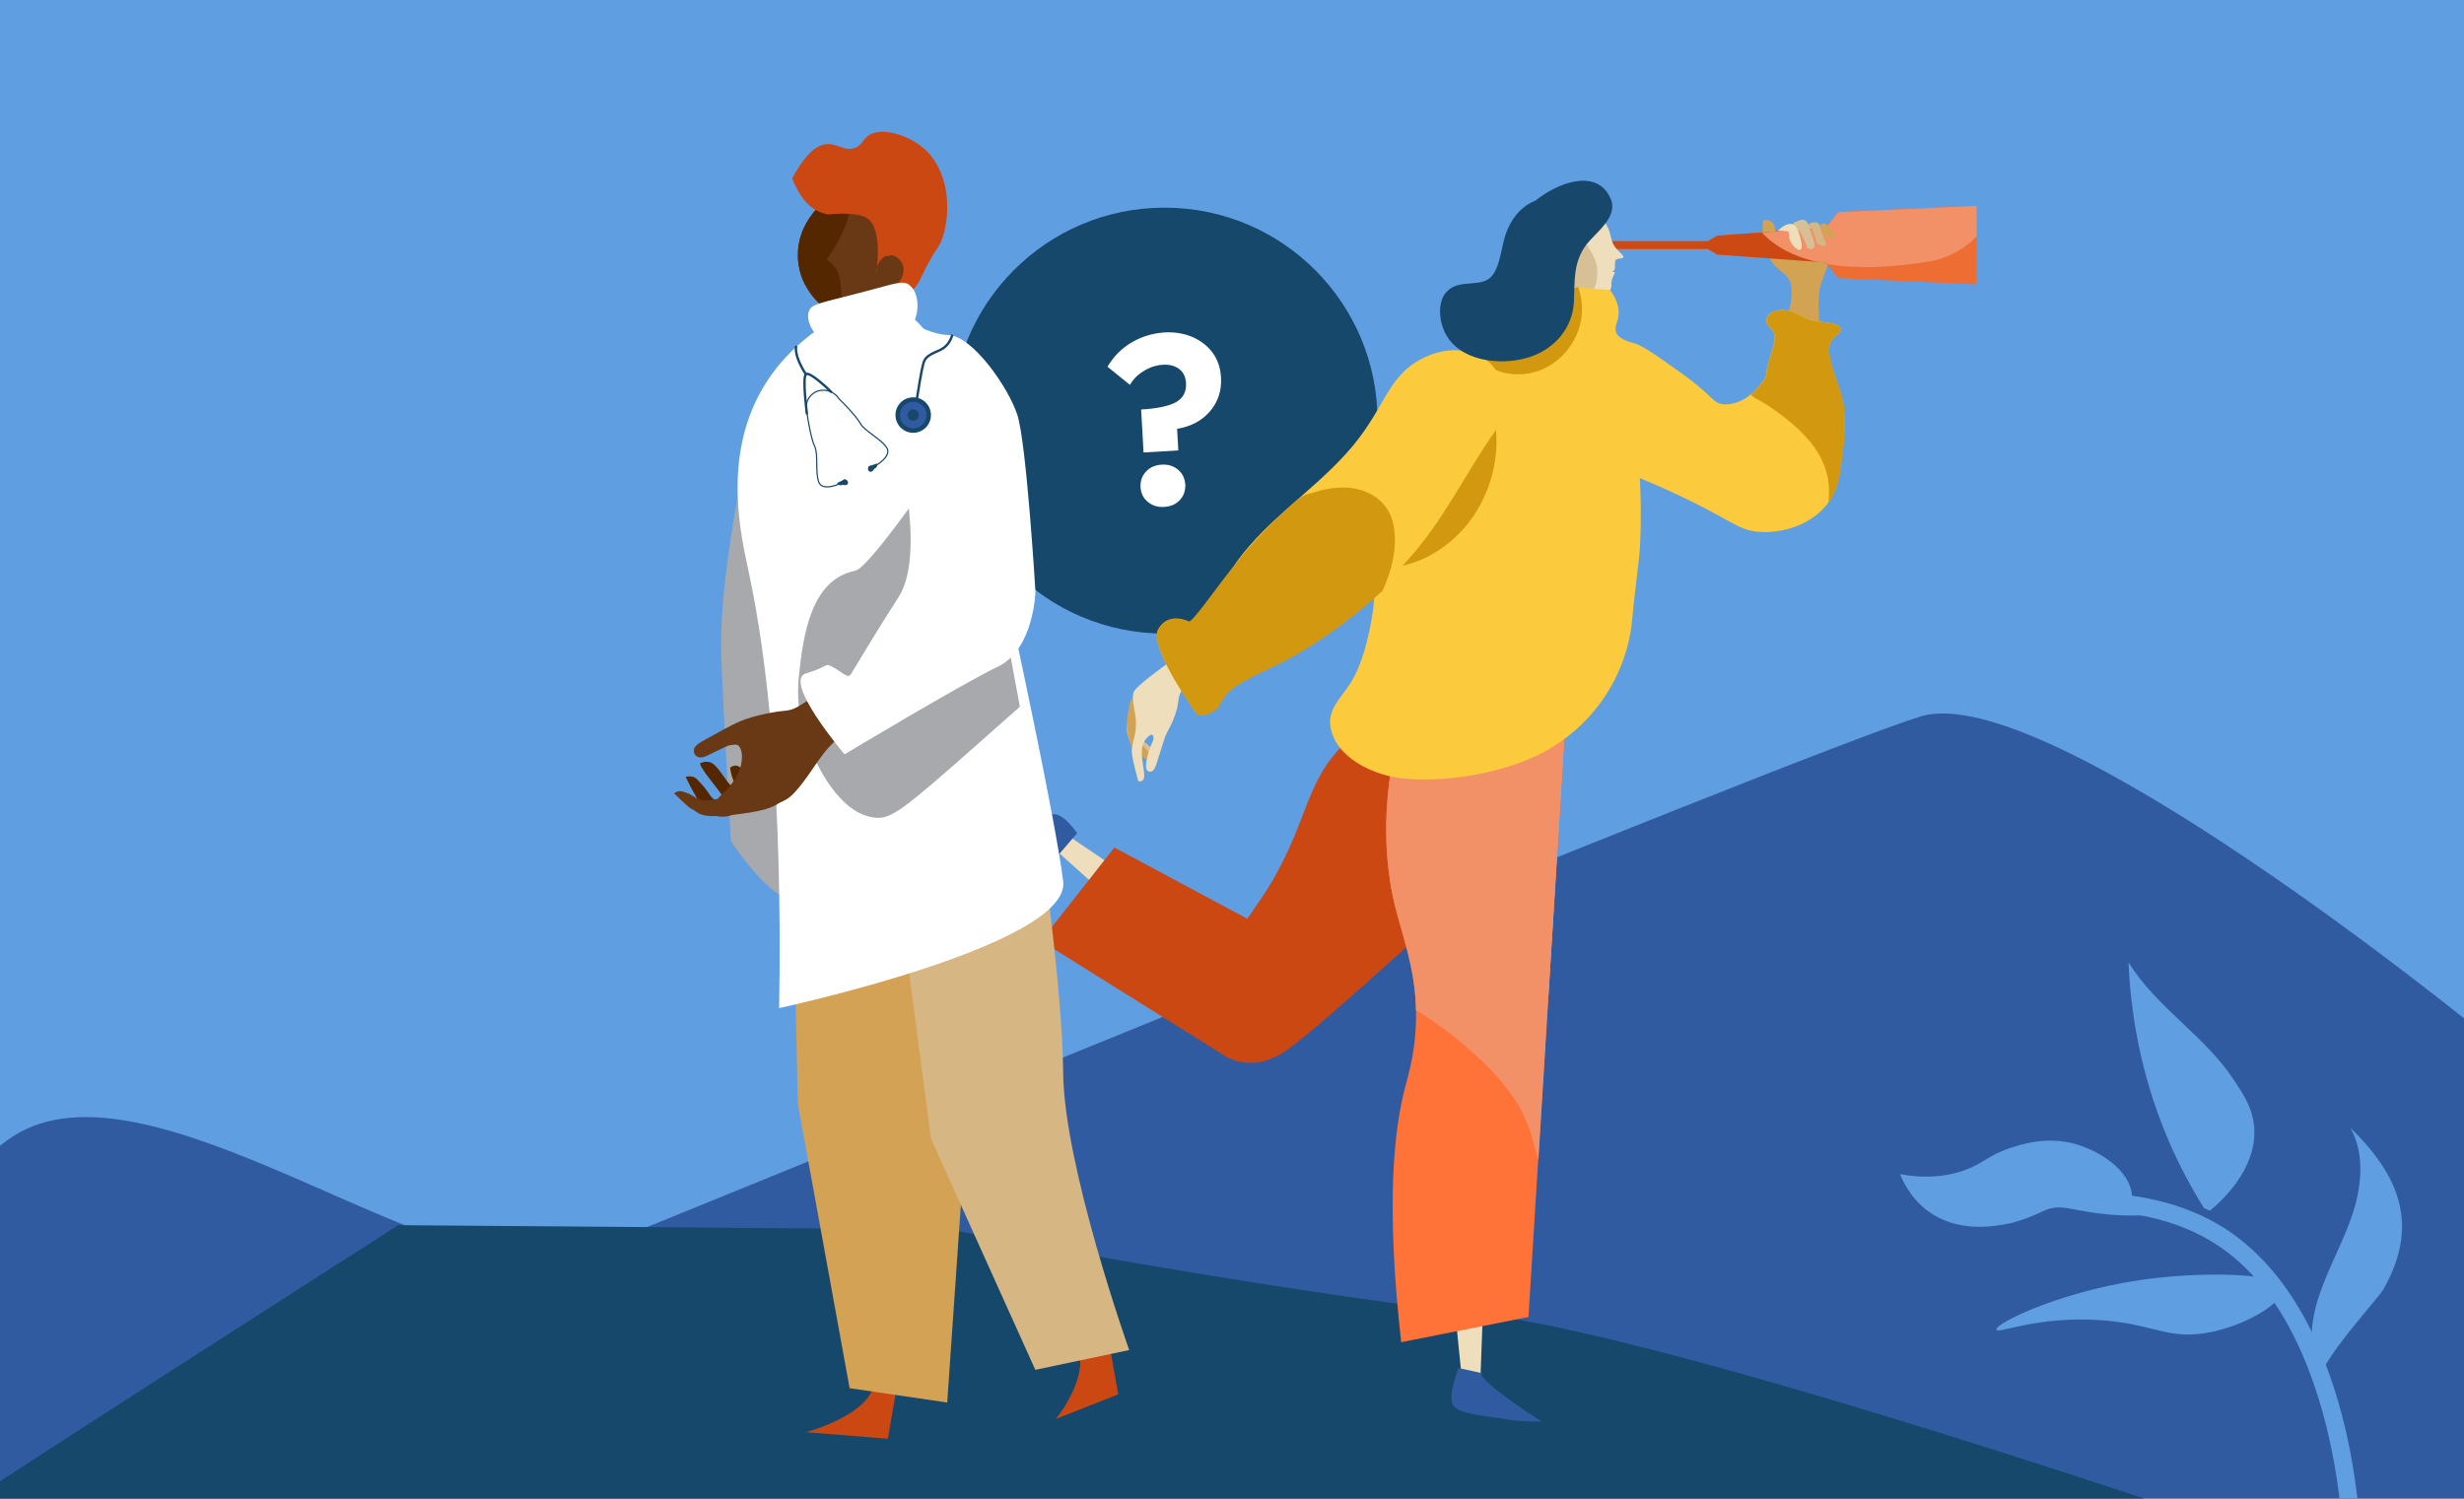 <?xml version="1.0" encoding="utf-8"?>
<!-- Generator: Adobe Illustrator 27.0.1, SVG Export Plug-In . SVG Version: 6.00 Build 0)  -->
<svg version="1.1" id="Calque_1" xmlns="http://www.w3.org/2000/svg" xmlns:xlink="http://www.w3.org/1999/xlink" x="0px" y="0px"
	 viewBox="0 0 2042 1242" style="enable-background:new 0 0 2042 1242;" xml:space="preserve">
<style type="text/css">
	.st0{fill:#609EE2;}
	.st1{fill:#305BA1;}
	.st2{fill:#16486C;}
	.st3{fill:#FFFFFF;}
	.st4{fill:#EFDEBC;}
	.st5{fill:#D3A354;}
	.st6{fill:#ED6D33;}
	.st7{fill:#CD4914;}
	.st8{fill:#F29068;}
	.st9{fill:#D6B683;}
	.st10{fill:#D8C096;}
	.st11{fill:#CC4813;}
	.st12{fill:#FF7238;}
	.st13{fill:#FCCA3D;}
	.st14{fill:#D29910;}
	.st15{fill:#17486C;}
	.st16{fill:#A7A9AC;}
	.st17{fill:#D3A254;}
	.st18{fill:#683914;}
	.st19{fill:#542700;}
	.st20{fill:none;}
	.st21{fill:none;stroke:#16486C;stroke-width:2;stroke-linecap:round;stroke-miterlimit:10;}
	.st22{fill:none;stroke:#16486C;stroke-linecap:round;stroke-miterlimit:10;}
</style>
<rect x="-23.4" y="-13.6" class="st0" width="2084.9" height="1264.9"/>
<path class="st1" d="M2054.5,854c0,0-358.2-292.5-462.9-260.2S584.5,998.6,480.7,1039.3C376.9,1080,140.5,879.5,21.4,935.9
	S-89.7,1296-89.7,1296l1725.2-15.7l478.7-25L2054.5,854z"/>
<path class="st2" d="M-34.9,1250.9c8.1-7.2,364.9-235.5,364.9-235.5l456.8,3.6c0,0,264.9,50.7,432.5,68.9s648.7,184.8,648.7,184.8"
	/>
<path class="st0" d="M1943.7,1315.9h14.7c-1.2-69.2-10-139.1-38.3-202.8c-15.7-35.4-38.5-68.4-70.4-91c-33.4-23.6-74.6-33-115-33.4
	c-9.6-0.1-9.6,14.8,0,14.9c42,0.4,84.4,11.3,117.1,38.9c29.5,24.9,49.1,59.8,62.5,95.5C1935.5,1194.7,1942.7,1255.4,1943.7,1315.9z"
	/>
<g>
	<path class="st0" d="M1930.4,1154.9c-16.9-19.4-17.6-48.6-10.8-73.4s20.2-47.4,28.8-71.7c8.6-24.3,12.1-52.5-0.5-75
		c40.7,39.6,57.4,80.5,27.5,133.4c-5.9,10.5-66.1,73.3-51.8,83.4"/>
</g>
<g>
	<path class="st0" d="M1831.4,1003.4c9.6-7.9,38.4-33.7,36.8-67.7c-0.8-16.7-9-28.6-16.6-40.2c-24.3-37.1-63.9-59.9-87.6-97.8
		c1.6,38,8.7,90,32.6,146.3c9.3,21.8,19.7,40.9,30,57.3"/>
</g>
<g>
	<path class="st0" d="M1781.2,1007c-18.6,1.1-33.6-0.2-44-1.6c-22.1-3-30-7.4-41.9-2.5c-4.8,2-11.4,5.5-23.3,9.3
		c-3.1,1-6.7,1.9-11.1,2.6c-10.8,1.8-39,6.5-62.9-10.9c-5.3-3.9-16.2-13.1-23.4-30.8c16.5,3.1,34.7,3.3,52.8-3
		c16.7-5.8,19.5-12.3,38.1-18.5c9.7-3.2,29.8-9.9,53.1-3.8c20.6,5.4,46.2,21.6,48.2,42.4c0.2,1.9,0.1,3.6,0.1,4.7"/>
</g>
<g>
	<path class="st0" d="M1891.3,1068.1c-3-14-65-13.3-103.7-9c-74.6,8.2-134.6,37.7-133.1,42.9c1.1,3.8,33.4-11.4,85.8-7.9
		c43.8,2.9,54.5,15.8,87,10.8C1861.1,1099.5,1893.6,1078.8,1891.3,1068.1z"/>
</g>
<g>
	<circle class="st2" cx="965.1" cy="348.6" r="176.5"/>
	<g>
		<path class="st3" d="M917.8,303.9c5.2-8.6,11.8-15.3,20.2-20.2c8.4-4.9,17.4-7.5,27.1-8.2c8.1-0.4,15.6,0.7,22.6,3.6
			c6.9,2.9,12.6,7.1,17,12.9c4.4,5.9,6.8,12.9,7.2,21c0.6,10.6-2.4,20-9.1,27.8c-6.7,7.9-15.8,12.7-27.3,14.6l1,17.9l-28.8,1.7
			l-2-35.6c13.6-0.8,23.3-2.9,29.1-6.2c5.8-3.4,8.5-8.6,8.1-15.7c-0.3-5.2-2.2-9-5.7-11.7c-3.5-2.6-7.9-3.8-13.3-3.5
			c-5.4,0.3-10.7,1.9-15.7,5c-5.2,3-9,6.9-11.8,11.7L917.8,303.9z M951.2,415.9c-3.8-3.1-5.7-7.2-6-12.2c-0.2-5.1,1.2-9.3,4.6-12.9
			c3.3-3.6,7.7-5.4,13-5.7c5.4-0.3,9.8,1.1,13.5,4.2c3.7,3.1,5.6,7.2,6,12.2c0.2,5.1-1.2,9.3-4.5,12.9c-3.3,3.6-7.6,5.4-13,5.7
			C959.6,420.5,955,419.1,951.2,415.9z"/>
	</g>
</g>
<g>
	<polygon class="st4" points="1229.2,1079.7 1227,1139.2 1211.3,1140.8 1205.4,1082.1 	"/>
	<path class="st1" d="M1208.8,1133.8c0,0-9.3,22.8-4.6,30.9c4.7,8.1,36.4,9.8,45.9,11.8c9.5,2,27.5,1.6,27.5,1.6s-6.4-4-14.5-9.5
		c-14.6-9.9-35.2-24.7-36.1-30.8"/>
	<polygon class="st4" points="920.2,745.1 875.8,705.3 884.6,692.2 933.6,725.3 	"/>
	<path class="st1" d="M892.7,690.5c-10.3-14.3-16.9-16.4-21.1-15.6c-5.2,1-14.2,7.8-19.6,8.7c-9.3,1.6-7.3-2.6-15.7,5
		c-5.8,5.3-10.3,12.2-15.8,17.7c6.2-2,17.7-4.6,31.7-2.5c9.8,1.5,17.5,4.8,22.5,7.6"/>
	<path class="st5" d="M1479.8,279.2c-0.9-13.3,8.1-32.1,3.9-45c-2.6-8-10-8.9-15.7-17.9c-7.3-11.5-7.8-24.4-7-33.6
		c1.6-0.4,4.2-0.8,6.5,0.6c6.3,3.7,1.9,16.4,7.2,19.3c3,1.7,6-1,16.6-5.2c14.4-5.7,23.6-5.7,24.4,11.9c0.7,14.4-7,20.8-8.2,33.9
		c-0.7,7.4-0.2,15.3,0,22.7c0.1,3.8,1.9,16.6,2,16.6c0,0,0-0.2,0-0.3"/>
	<polyline class="st6" points="1331.3,206.4 1415.3,206.4 1423.1,210.9 1513,217.5 1523.4,230.5 1638.1,235.7 1638.1,200.5 
		1638.1,205.8 1638.1,170.6 1523.4,175.7 1513,188.8 1423.1,195.3 1415.3,199.9 1331.3,199.9 	"/>
	<path class="st7" d="M1513,188.8l-89.9,6.5l-7.8,4.6h-84v6.5h84l7.8,4.6l89.9,6.5l1.6,2c-0.1-2.3-0.1-4.6,0-6.9
		c0.2-2.2,1-4.3,1.2-6.5c0.2-2.2-0.3-4.4-0.1-6.6c0.2-2.3,1.1-4.5,1.2-6.9c0.2-2.7-0.1-5.5-0.1-8.2v-0.4L1513,188.8L1513,188.8z"/>
	<path class="st8" d="M1513,188.8l-53,3.8c11.4,12.4,27.2,20,45,24.3l8,0.6l1,1.3c27.1,4.6,57.9,2.5,85.5-2.2
		c15.6-2.6,28.2-10.4,38.6-20.4v-25.6l-114.7,5.2l-10.4,13L1513,188.8z"/>
	<path class="st5" d="M1508.2,186.7c0.9-0.8,2.5-1.9,4.2-1.5c1.6,0.3,2.5,1.7,4.1,4.3c1.5,2.4,3.7,4.7,5,7.1c-0.4,0.4-1.1,0.9-2,1.2
		c-1.9,0.5-3.5-0.5-4.7-1.2c-3.5-2.1-5.1-5.7-5.8-7.5"/>
	<path class="st9" d="M1498.3,189.4c-0.4-0.9-0.3-1.6-0.2-2.1c0.8-2.6,6-4.1,8.7-2.3c2.1,1.3,1.2,3.5,3.5,9.6c0.7,1.9,3.4,6.6,3,8.4
		c-0.4,1.6-5,0.7-7.1-1.4c-1.3-1.3-1.2-2.6-2.3-6.1c-0.9-2.6-1.8-4.6-2.5-5.8"/>
	<path class="st10" d="M1486.6,184.4c2.2-0.3,5-2.8,8.2-2.2c3.6,0.6,4.6,6,5.6,9.3c1,3.4,3.3,8.4,3.4,11.9c0,4.6-7.2,3.7-6.7-0.4
		l-5.6-11.5h-2.2l-4.5-2.5L1486.6,184.4L1486.6,184.4z"/>
	<path class="st4" d="M1473.4,191.2c4.7-4.6,12.9-9.6,16.3-0.8c1.6,4.1,3.3,9,3.4,13.4c0.2,5.9-4.7,2.6-7.2-0.5
		c-1.4-1.8-2.6-3.9-3.1-6.1c-0.4-1.8,0.1-3.8-0.8-5.5"/>
	<path class="st11" d="M1148,593.3l-114.2,168.2l-110.3-59.1l-60.8,77.4l149.7,93.6c0,0,22.9,18.5,53.3-2.6
		c30.4-21.1,133.4-117,133.4-117"/>
	<path class="st11" d="M1148,593.3c-18.5,8.9-30.2,19.2-37.3,26.6c-29.9,31.4-27.2,63.4-60.9,117.9c-6.5,10.5-12.4,18.7-16.1,23.7
		c21.9,11.4,49.7,22.9,83,30.4c12.2,2.7,23.8,4.6,34.6,5.8c26.2-23.8,47.8-43.8,47.8-43.8L1148,593.3L1148,593.3z"/>
	<path class="st4" d="M1320.2,174.4c7.6,5.4,11,11,12.8,15.3c2.6,6.4,1.7,10.5,6.2,16c3,3.7,6.8,6.1,6.1,7.6
		c-0.7,1.6-5.3,0.3-6.6,2.6c-0.2,0.3-0.2,1.4-0.3,3.5c-0.1,2.6,0.1,3.3-0.5,4.1c-0.7,1.1-1.7,1.5-1.6,1.8c0.2,0.4,1.4-0.3,1.8,0.3
		c0.6,0.6-0.8,2.5-1.6,4.3c-1.4,3.2-1,5.6-1.1,7.3c-0.5,5.8-8.7,10.9-11.8,12.7c-4.8,2.9-23.4,14.2-39.4,5.9
		c-16.5-8.6-21.1-33.6-13.1-51.5c6.7-15,22.2-25,39.9-26"/>
	<path class="st10" d="M1313,188.9c-0.5,0.6-0.6,1.4-0.7,2.2c-1,7,3.2,12.3,6.6,18c6.2,10.1,6.4,22.5,0.9,33
		c-4,7.5-10.8,13.4-18.8,16.3c-5.1,1.8-11.2,2.2-15-2.4c-2-2.5-2.3-6.5-2.3-9.6"/>
	<path class="st12" d="M1154.7,626.5c-10.3,54.8-5.4,95.9,1.3,123.8c7.4,30.6,20.7,60.9,16.9,106.8c-1.7,20.6-6.1,35.2-7.8,41.7
		c-9.8,35.7-16.9,97.8-3.9,213.6c35.2-7,70.3-13.9,105.5-20.9c10.4-168.9,20.9-337.9,31.3-506.8"/>
	<path class="st8" d="M1298,584.8l-143.3,41.7c-10.3,54.8-5.4,95.9,1.3,123.8c6.3,25.9,16.7,51.7,17.5,86.9
		c16.2,6.6,33.3,11.1,49.9,11.4c23.2,0.5,43.5-10.4,59.9-24.5C1288.3,744.3,1293.2,664.5,1298,584.8L1298,584.8z"/>
	<path class="st8" d="M1298,584.8l-114.5,33.3l-30.3,105.7c-0.5,1.5-0.9,3.1-1.4,4.8c0.6,4,1.3,7.7,2,11.3c0.8,4.1,1.6,7.4,2,9.2
		c0,0,0.2,0.6,0.3,1.2c1.6,6.8,11.6,38,14.9,53.6c1.6,7.6,3.3,18.8,2.6,33.3c18.1,11.3,32.2,22.2,42.3,31
		c15,13.1,27.2,25.1,39.7,43.4c11.1,16.2,14,32.4,19.3,49.9C1282.6,835.8,1290.4,710.3,1298,584.8L1298,584.8z"/>
	<path class="st13" d="M1516,292.9c-0.7-5.6,0.4-10.8,5-14.4c2-1.6,4.8-3.1,4.6-5.6c-0.2-2.2-2.5-3.4-4.6-4.1
		c-7.6-2.5-17.1-1.5-24.2-4.9c-5.3-2.6-10.6-5.6-16.4-6.7c-7.4-1.4-18.5,1.5-16.1,11.1c0.5,1.8,1.5,1.8,2.6,3
		c3.9,3.9,4.5,6.9,3.4,12.4c-1.6,8.1-6.6,19.6-6.6,27.6c-6.3,12.4-20.1,24.5-34.8,23.8c-9.6-0.4-8.4-6.7-36.4-26.5
		c-20.3-14.4-30.5-21.6-37.2-23.8c-6.1-1.9-13.8-3.6-16-9.5c-1.7-4.7,1.8-8.1,2.1-15.2c0.4-7-2.5-13.6-7.1-19.7
		c-19.2-1.5-33.5-3-43.2-4c-8.7-1-15.7-1.5-22.5,2.4c-4.5,2.6-7.7,7.4-12,15.6c-7.3,14.1-16.8,24.8-30.3,33.4
		c-15.8,10.1-33.5,15.9-51.2,21.9c-21.3,28.7-28.8,68.1-33.8,102.2c-1.9,12.9-4,25.6-7,38.1c7.6,13.2,4.7,48.1,3.5,56.3
		c-3.1,20.1-8.2,43.6-19.1,60.6c-7,10.9-18.1,20.8-16.2,34.6c3.5,26.5,36.2,41.1,59.5,43.6c32.1,3.4,70.2-2.6,99.9-13.8
		c50.9-19.2,86.4-65.6,90.9-119.2c1.7-20.4,5.7-47.3,6.3-58.5c1.2-23.7,0.7-43.5-0.1-57.3c6.5,2.6,16.6,6.9,28.6,12.5
		c47.6,22,52,30.7,70.4,32c24.6,1.8,53.3-10.3,62.7-34.2c2.1-5.3,3.4-10.8,4.2-16.4c2.4-16.4,4.6-33.2,3.3-49.8
		c-1.3-16.9-10.4-31.1-12.4-47.4L1516,292.9z"/>
	<path class="st14" d="M1302.5,238.6h-0.9c-5.9,0-11.2-2.3-15.7-6l-77.7,42.9c9,22.7,31.6,36.8,54.9,34.5
		c23.2-2.2,40.6-20,46.1-39.9c3.5-12.6,1.5-24-1.3-32.4C1306.2,238.4,1304.4,238.6,1302.5,238.6L1302.5,238.6z"/>
	<g>
		<path class="st10" d="M945.7,592.5c-0.8,0.7-11,5.5-11.9,10.3c-0.9,4.8,4.5,16.4,4.5,16.4l17.1,8.5c0,0,2.4-2.2,1.6-4.6
			c-0.9-2.3-9.4-8.7-12.2-11.5C941.9,608.8,945.7,592.5,945.7,592.5L945.7,592.5z"/>
		<path class="st5" d="M940.9,622.8l12.3,9c0,0,3.7-2.7,1.8-5.1c-1.9-2.4-7.6-8.2-9.1-10.5c-1.5-2.3-1.9-15.8-1.5-16.6
			c0.5-0.9-3.2-23.2-3.2-23.2s-3.5,0.9-5,7.2c-1.5,6.3-2.6,16.3-2.5,17.2c0.1,0.9,1.3,16.1,7.2,22.1L940.9,622.8z"/>
		<path class="st4" d="M953.6,639.7c3.2-0.6,4.6-5.7,5.8-9.8c0,0,0.9-3,5.4-16.9c2.6-8.1,4.1-7.8,7.6-16.6
			c6.3-15.5,2.3-17.6,7.4-24.8l20.4-15.1l0,0c0,0-8.6-16.9-11.9-17.6c-3.3-0.8-22.1,12-22.1,12s-25.9,18.4-26.9,23.2
			c-1.3,6.3,1,13.9,1.8,20.1c0.6,4.5,0.4,9.1-0.4,13.6c-0.8,4.6-2.4,9.1-2.8,13.8c-0.4,5,5.2,25.1,5.3,25.4c0.3,0.9,2.1,0.6,2.7,0.4
			c1.4-0.5,1.8-1.4,2.2-2.8c0.9-2.6-1.6-13.2-1.8-19.2c-0.1-2.7-0.3-8.3,3.3-12.8c1.3-1.6,3.9-4.2,5.3-3.6c1,0.5,1.1,2.2,1.1,2.5
			c0,1.4-0.6,2.7-1.2,4.1c-2.2,5-3.9,10.3-4.8,15.8c-0.5,2.6-0.9,8.9,3.5,8L953.6,639.7z"/>
	</g>
	<path class="st14" d="M1212,296.4c-10.7,6.6-22.6,10.5-34.5,14.5c-14.9,20.1-20.2,47.7-23.7,71.6c-1.3,9-2.8,17.9-4.9,26.7
		c5.3,9.3,3.3,33.7,2.4,39.5c-1.1,7-2.5,14.5-4.6,21.8c31,0.1,60.8-20.4,77-46.8C1249.2,381.9,1245.1,327.9,1212,296.4z"/>
	<path class="st13" d="M1212.3,290.8c3.4,0.6,16.5,2.7,25,12.8c14,16.7,8.2,44.7,2.1,53.3c-23.1,32.6-40.5,69.1-66.3,99.8
		c-30,35.7-75.7,73.2-117.8,93.8c-16.7,8.2-38.5,17-43.9,28.5c-0.6,1.3-3,6.7-8.5,9.8c-4.1,2.3-8.3,2.6-11.3,2.4
		c0,0-39.9-55-31.7-69.5s24.3-6.2,24.5-6.2c8.3,4.3,37.3-45.6,41.4-51.1c25.7-34.5,60.5-56.4,89-87.6c34.1-37.2,33-64.4,64.7-80.1
		C1195.8,288.7,1208.2,290.1,1212.3,290.8z"/>
	<path class="st15" d="M1318,165.3c-30.5-5.4-56.3-4.6-69.2,26.1c-4.5,10.8-4.7,26.6-11.6,36.3c-8.6,12-27,2.5-38,13.8
		c-8.3,8.5-6.4,24.5-1.9,33.8c11.5,24,45.1,27.9,68.2,21.3c22.1-6.3,37.9-24.3,38.9-46.9c0.7-17-0.7-32.1,10.1-46.7
		c7.4-9.9,26.8-22.9,20.4-38.1c-15.2-36.6-76.1,1.6-81.9,27.2c-3.1,13.5,5,19.7,9.1,30.1"/>
	<path class="st14" d="M1521,406.5c2.1-5.3,3.4-10.8,4.2-16.4c2.4-16.4,4.6-33.2,3.3-49.8c-1.3-16.9-10.4-31.1-12.4-47.4
		c-0.7-5.6,0.4-10.8,5-14.4c2-1.6,4.8-3.1,4.6-5.6c-0.2-2.2-2.5-3.4-4.6-4.1c-7.6-2.5-17.1-1.5-24.2-4.9c-5.3-2.6-10.6-5.6-16.4-6.7
		c-7.4-1.4-18.5,1.5-16.1,11.1c0.5,1.8,1.5,1.8,2.6,3c3.9,3.9,4.5,6.9,3.4,12.4c-1.6,8.1-6.6,19.6-6.6,27.6
		c-2.8,5.7-7.4,11.3-12.8,15.6c2.6,3.3,7.8,5,13.3,8.6c12.1,7.9,23.4,16.9,32.9,27.2c9.3,10.2,15.5,21.8,17.8,34.6
		c1.1,6.3,0.9,13,0.3,19.6C1517.5,413.7,1519.5,410.3,1521,406.5L1521,406.5z"/>
	<path class="st14" d="M1109.7,404.1c-6.9,0.4-13.8,1.8-20.5,3.9c-1.3,0.4-2.6,0.8-4,1.1c-1.2,0.3-2.5,0.7-4,1.3
		c-2.2,1-4,2.2-5.2,3.2c-21.8,18.5-37.5,35.8-48.2,48.8c-18.9,23-39.7,54.1-42.7,52.6c-0.1-0.1-16.7-8.6-25.2,6.4
		c-8.4,15,32.7,71.6,32.7,71.6c3.1,0.2,7.5-0.2,11.7-2.5c5.7-3.3,8.1-8.8,8.7-10.1c5.6-11.7,28-20.9,45.3-29.3
		c29.6-14.4,60.7-36.9,87.4-61.4c7.8-17,12.4-35.4,9.3-53.7C1151.1,413.5,1131.1,403,1109.7,404.1L1109.7,404.1z"/>
</g>
<g>
	<path class="st11" d="M745.8,1134.4l-10,58L668,1187c0,0,56.4-15,56.8-43.5"/>
	<path class="st16" d="M629.3,329.3c0,0-33.9,131.8-31.6,213.1c1,34.1,8,154.7,8,154.7s64.3,99.2,69.5,13.7
		C680.6,625.2,629.3,329.3,629.3,329.3z"/>
	<polyline class="st17" points="656.5,696.4 661.2,914.8 704.1,1150.5 785,1162.4 812.6,762.1 	"/>
	<path class="st11" d="M915.8,1094.4l10.9,61.2l-51.7,20.4c0,0,32.7-39.5,15-65.3C872.2,1084.9,915.8,1094.4,915.8,1094.4z"/>
	<path class="st9" d="M858,664.3c0,0,22.5,147.2,23.1,224.8c0.6,77.6,54.7,229.8,54.7,229.8l-77.8,16.4l-86.5-191.7l-29.4-223.5"/>
	<g>
		<path class="st18" d="M691.4,160.3c-3.3,2.1-28.6,19.1-30.1,48.1c-0.2,3.7-0.7,16.5,7,29.5c2.6,4.4,11.2,19.1,28.1,22.5
			c15,3.1,31.1-3.8,41.7-17.2c17.2-18.1,24.3-29.3,21.4-33.5c-2.2-3.2-10.2-2.4-24,2.5c2.3-7.1,6.6-24.5-1.4-41.5
			c-2.1-4.5-5.1-10.5-11.6-14C708.9,149.3,692.7,159.4,691.4,160.3z"/>
		<path class="st19" d="M693.1,159.3c-0.9,0.5-1.5,0.9-1.7,1c-3.3,2.1-28.6,19.1-30.1,48.1c-0.2,3.7-0.7,16.5,7,29.5
			c2.6,4.4,11.2,19.1,28.1,22.5c0.6,0.1,1.2,0.2,1.8,0.3c-0.3-11.8-1.1-26.9-2.9-32.5c-3.1-9.6-10.4-13-10.4-13s20.4-26.7,19.3-46.4
			C703.7,163,699.2,160.3,693.1,159.3z"/>
		<path class="st11" d="M656.5,147.8c4.4,11.2,12,24.9,25.4,28.8c1.7,0.5,2.4,0.9,3.4,1c1.3,0.2,2.3,0,2.5,0
			c0.8-0.1,22.2-2.3,30.8,3.2c13.9,8.9,7.4,46.7,7.4,46.7l0,0c-0.4-9,5.3-15.7,11.2-16c4.5-0.3,8.7,3.2,10.5,6.9
			c2.8,5.9,0.4,14-6.5,19c2.7,2.1,7.3,5,12,3.9c5.5-1.3,8.2-7.2,11.2-13.5c11.4-23.6,13.5-21.1,16.9-31.4
			c6.8-20.5,5.9-55.3-16.3-73.9c-13.1-11-35.3-17.7-45.7-9.9c-4.3,3.3-4.8,7.4-10.4,9.8c-8,3.4-14.5-3-22.4-3
			C679.3,119.2,669.1,124.2,656.5,147.8z"/>
		<path class="st3" d="M688.4,287.1c-11.4-5.3-21.3-19.5-18.1-29c2.3-6.7,9.7-6.7,47.9-16.9c24.9-6.6,30.3-8.9,35.4-5
			c8.8,6.7,9.1,25.6,0.5,35.6c-2.5,2.9-5.6,4.9-19.7,8.9C709.6,287.7,697.2,291.2,688.4,287.1z"/>
		<path class="st3" d="M838.2,510.9c0,0,36.3,166.6,42.9,219.5c6.5,52.9-235.4,105.1-235.4,105.1c2.9-178.1-9.6-288.5-25.3-361.9
			c-6.2-29.1-21.8-94,11.3-151.2c15.7-27.2,37.5-44.1,52.8-53.9"/>
		<path class="st16" d="M801.8,351.6c0,0-79.1,118.7-93,121.4c-36.4,7.3-43.1,52-46.8,87.9c-3,28.7,5.6,51.5,10,61.3
			c5.1,11.4,23.7,52.8,53.4,55.5c13.2,1.2,22.3-5.7,87.3-63.2c12.3-10.9,23.2-20.6,32.5-28.8C830.8,507.7,816.3,429.7,801.8,351.6z"
			/>
		<path class="st20" d="M660.9,281.1"/>
		<path class="st3" d="M721.7,249.6c24.9-5.4,56.7,31.4,67.9,64.4c2.3,6.7,20,61.6-15.4,93.5c-22.3,20-59.9,25.8-80.6,10.4
			C649.8,385.6,680.3,258.5,721.7,249.6z"/>
		<g>
			<path class="st19" d="M580.6,632.4c0,0,5-2.3,9.2-0.1s9.5,10.8,12.9,15.3c3.4,4.5,7.7,8.4,10.1,10.6s5.4,4.7,5.5,7.9
				c0,3.2-0.1,7.2-3.8,7.1c-3.7-0.1-5.4-2.5-9.2-5.9c-3.7-3.4-9.7-12.5-16.2-20.5C582.7,638.7,579.1,632.9,580.6,632.4z"/>
			<path class="st19" d="M608.1,634.7c0,0,2.5-1,5.2,1.3c2.7,2.3,5,7.6,6.8,10.4c1.8,2.8,3,4.6,6.1,7.7s5.1-0.2,4,2.2
				c-1,2.4-5.6,4.4-9,4c-3.5-0.4-6.5-2.4-9.4-6.1c-2.9-3.7-5-9.4-6-13.8S604.5,635.9,608.1,634.7z"/>
			<path class="st19" d="M568.2,643.9c0,0,5.6-2,9.4,1.9s7.9,8.6,10.5,12.8c2.6,4.2,6,5.1,7.2,6.3c1.3,1.2,1.6,4.9,0.3,6.5
				c-1.3,1.6-0.4,5-2.8,4.6c-2.4-0.4-8.3-5.2-12.2-9.9S568.2,643.9,568.2,643.9z"/>
			<path class="st18" d="M601.8,661.8c0,0-11.8,1.9-18.4,1.4s-8-3.5-13.1-5.6c-5.2-2.1-7.2-2.3-8.9-1.6c-1.7,0.8-2.8,1.5-2.8,1.5
				s8.1,7.8,10.8,10.2c2.7,2.3,4.3,3.7,9.6,4.6c5.3,0.9,20.5,0.3,20.5,0.3S605,664.1,601.8,661.8z"/>
			<path class="st18" d="M605.9,660.6c-1.4-0.1-18.6,2.7-18.6,2.7s2.5,10.9,5.6,12.6c3,1.7,13.4,1.4,17.8-2.7s1.5-10.7,1.5-10.7
				L605.9,660.6z"/>
			<path class="st0" d="M636.7,662.8c-0.4,0.4-5.2,6.7-10.6,8.6s-13.5,2-13.5,2l-4-11.1c0,0,14.4-4.2,17.4-3.3
				C628.9,659.9,636.7,662.8,636.7,662.8z"/>
			<path class="st1" d="M623.8,654.1c0.5-0.7,4.2,2.2,8.5,1.1c4.3-1.1,6.7-1.7,9.3,1.2c2.6,2.8,3.6,2.7,1.3,6.8
				c-2.3,4-8.3,6.1-13.4,5c-5.1-1.1-5.4-1.4-10-4.8c-4.7-3.3-7.8-9.2-7.8-9.2S623.2,654.9,623.8,654.1z"/>
			<path class="st18" d="M693,568c-1.6,0.4-11.9,5.1-21.8,11.4c-10,6.4-13.3,9.1-21,9.7c-7.7,0.6-24.8,3.8-35.6,8.2
				c-10.7,4.4-20.9,10.8-28.6,14.8c-7.7,4.1-11.2,6.6-11,10.2c0.2,3.6,2.7,5.8,6.8,5.4c4.1-0.4,19.4-9.8,24-10.2
				c2.7-0.3,4.2-0.6,5.4,0c0.3,0.1,1.4,0.8,2.3,2.6c3.4,7.2-0.5,17.7-0.5,17.7c-3,8.2-8.4,14.1-11.6,17.5c-4.6,5-6.6,5.7-6.4,7.2
				c0.4,2.7,8.4,5.4,42.5,4.8c0,0,6.2,0.1,14.6-5c8.4-5.1,19.5-22.5,25.6-31.2c6.1-8.7,13.2-17.7,23.6-23.6
				c10.4-5.9,20.2-9.1,20.2-9.1S695.3,567.4,693,568z"/>
			<g>
				<path class="st18" d="M574.9,671c4.7,5.3,12.7,5.7,19.8,5.3c9.7-0.5,19.5-1.6,29.1-3.3c6.5-1.1,13.1-2.6,19-5.7
					c2.4-1.2,4.8-3,5.4-5.6c0.9-3.7-2.4-7.4-6.2-8.3s-7.6,0.3-11.2,1.6c-9.1,3.1-18,6.7-26.7,10.8"/>
			</g>
		</g>
		<path class="st3" d="M744.8,260.8c0,0,21.8,16.3,41.3,16.9c19.5,0.6,49.3,42.7,57,66.1c7.6,23.4,15,146.2,15,146.2
			s-0.9,48.1-31.3,62.6c-30.4,14.6-126.9,72.6-126.9,72.6S648,564,668,558.1c20-5.9,14.8-9.5,23-4.8c8.1,4.6,11.7,9.4,14.3,5.3
			c2.6-4.2,20.6-34.6,39.5-64c18.9-29.4,4.9-96.5,4.9-96.5"/>
		<path class="st21" d="M789,278.2c-0.4,1.3-1.1,3.3-2.5,5.4c-5.4,8.4-13.5,7-19.2,13.4c-1.5,1.7-2.4,3.4-5.2,19.8
			c-1.5,8.8-2.6,16.3-3.4,21.8"/>
		<g>
			<path class="st2" d="M697.7,401.6c0,0-0.2-5.1,3-4.2s3,6-2.2,4.4"/>
			<path class="st2" d="M693.7,400.3c0,0,1.8,3.4,5.1,1.2s1.5-4.3,1.5-4.3L693.7,400.3z"/>
			<path class="st2" d="M724.8,387.9c0,0-3.5-3.7-5.1-0.8s2.1,6.3,4.7,1.6"/>
			<path class="st2" d="M726.8,384.1c0,0,1.1,3.7-2.7,4.4c-3.9,0.8-4.1-2-4.1-2L726.8,384.1z"/>
			<path class="st22" d="M725.2,386.2c0,0,14.2-7.7,9.7-15.1c-4.5-7.3-18.4-13.7-22.1-20.4c-3.2-5.8-13.8-16.6-16.8-19.5
				c-0.5-0.5-0.7-0.7-0.7-0.7c-4.5-7-13.8-9.1-20.4-5.1c-5.9,3.6-8.6,11.3-5.9,18.3c0.3,2.4,1,6.1,1.8,10.4
				c1.1,5.7,2.6,12.2,4.3,15.7c3.3,6.9,0.3,21.9,3.5,29.9c3.3,8,17.9,1,17.9,1l0,0"/>
			<path class="st21" d="M668.7,342.7c0,0-3.9-29.6-0.8-32.5c3.1-3,20.8,14.5,20.8,14.5"/>
		</g>
		<circle class="st2" cx="756.8" cy="344" r="14.7"/>
		<circle class="st1" cx="756.8" cy="344" r="11"/>
		<circle class="st2" cx="756.8" cy="344" r="4.7"/>
		<path class="st21" d="M659.7,287.4c0,0-1.8,7.7,8.2,22.8"/>
	</g>
</g>
</svg>
